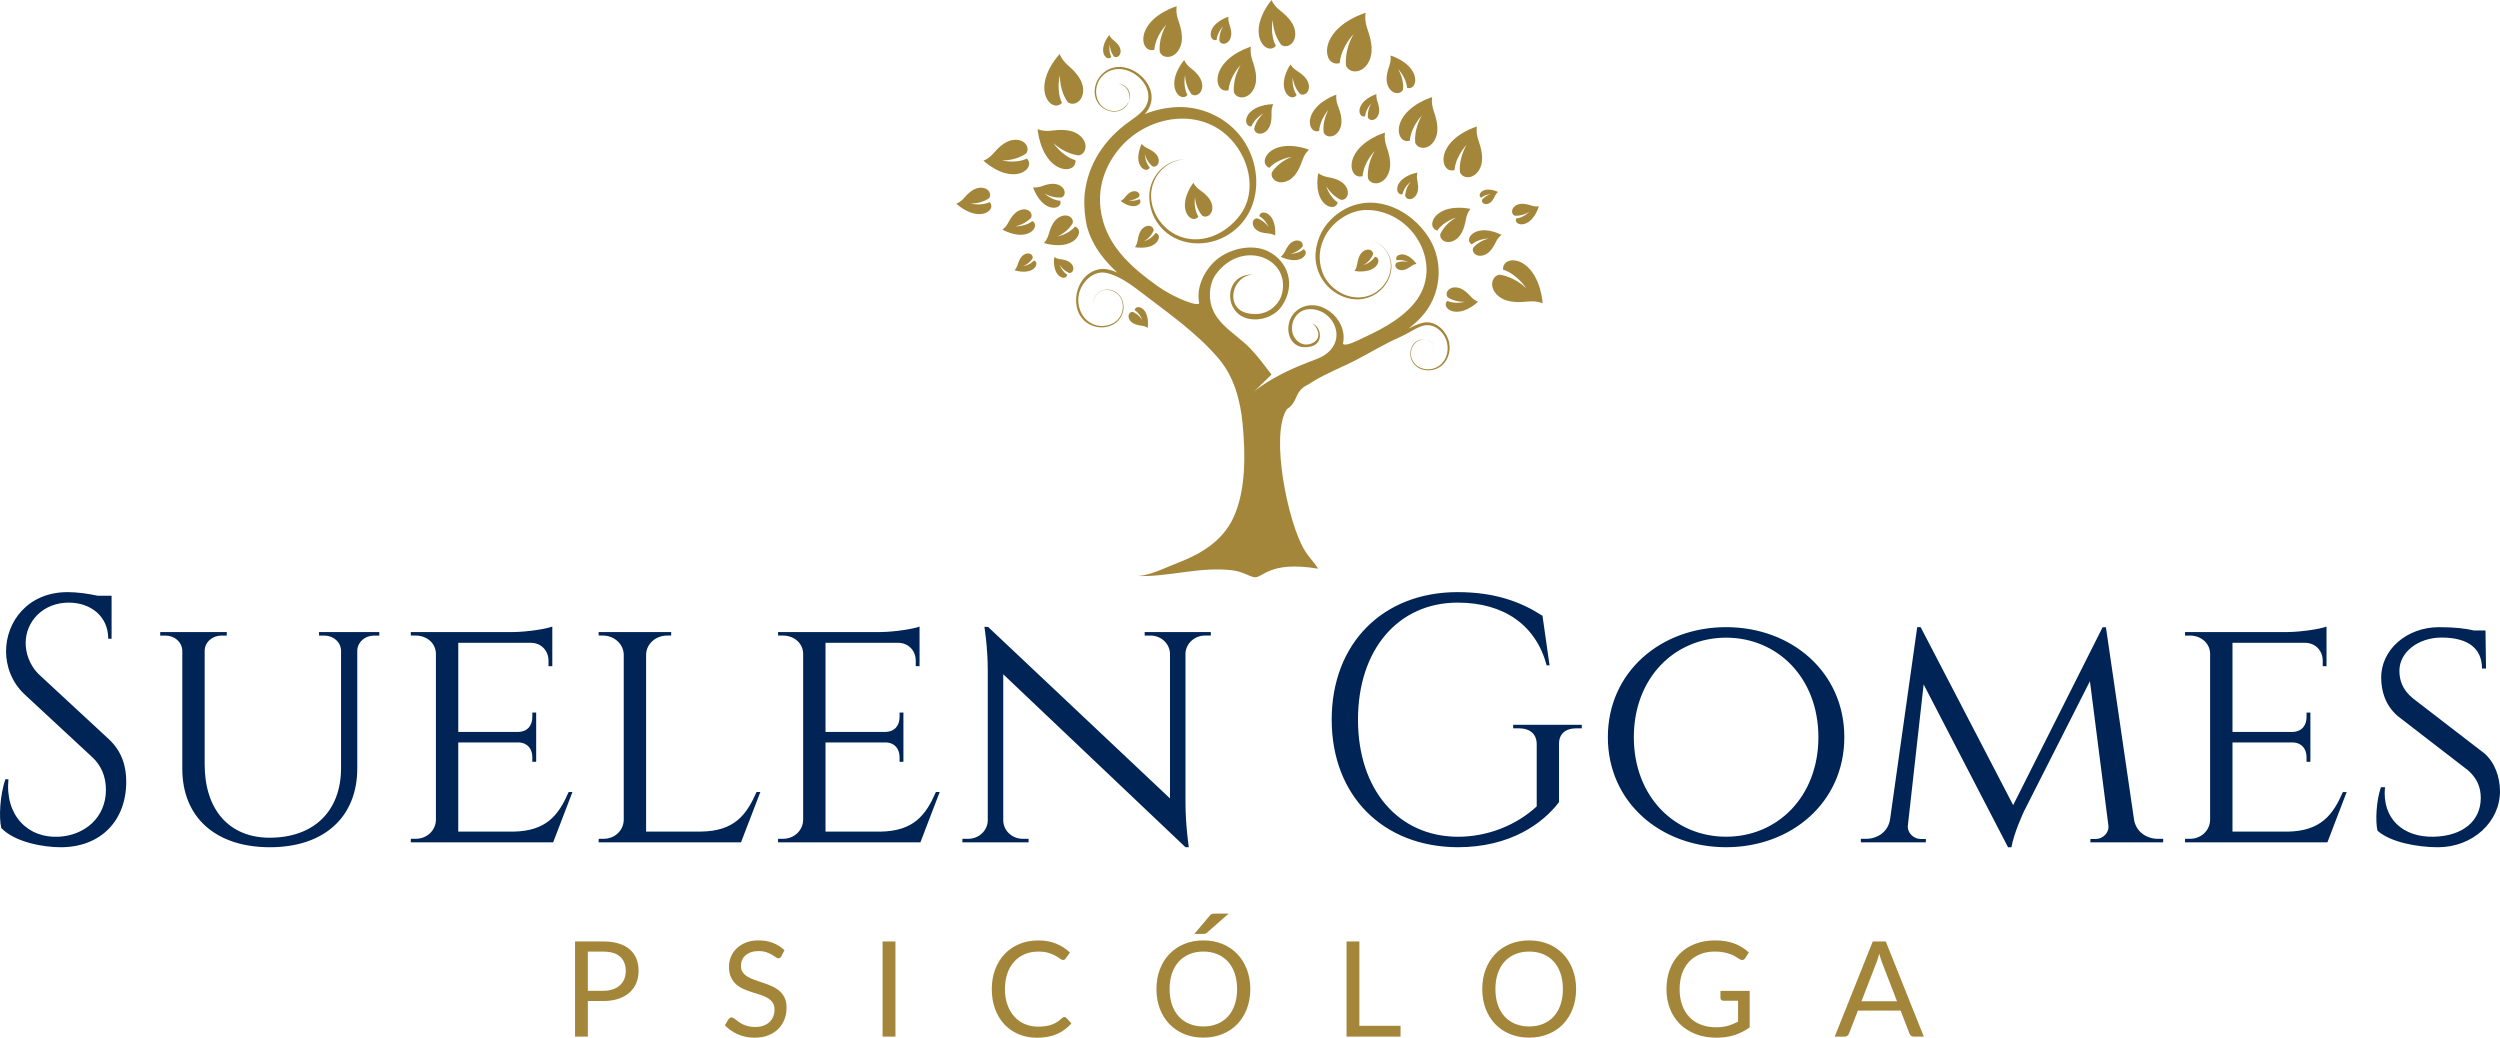 <?xml version="1.0" encoding="UTF-8" standalone="no"?>
<svg
   version="1.1"
   width="232.907pt"
   height="96.674pt"
   id="svg583"
   viewBox="0 0 232.907 96.674"
   sodipodi:docname="Logotipo - coreldraw.cdr"
   xmlns:inkscape="http://www.inkscape.org/namespaces/inkscape"
   xmlns:sodipodi="http://sodipodi.sourceforge.net/DTD/sodipodi-0.dtd"
   xmlns="http://www.w3.org/2000/svg"
   xmlns:svg="http://www.w3.org/2000/svg">
  <defs
     id="defs587" />
  <sodipodi:namedview
     id="namedview585"
     pagecolor="#ffffff"
     bordercolor="#999999"
     borderopacity="1"
     inkscape:showpageshadow="0"
     inkscape:pageopacity="0"
     inkscape:pagecheckerboard="0"
     inkscape:deskcolor="#d1d1d1"
     showgrid="false"
     inkscape:document-units="pt" />
  <g
     id="Layer1000"
     transform="translate(-47.532,-76.6)">
    <g
       id="Layer1001"
       inkscape:export-filename="..\..\..\..\Home Suh\img\01.svg"
       inkscape:export-xdpi="96"
       inkscape:export-ydpi="96">
      <path
         d="m 51.24,139.505 c -1.028,-0.952 -1.317,-2.16 -1.317,-3.009 0,-1.991 1.61,-3.755 4.016,-3.755 2.035,0 3.684,1.273 3.673,3.363 h 0.316 v -3.618 -0.386 h -1.295 c -0.865,-0.191 -1.942,-0.337 -2.797,-0.337 -3.722,0 -5.74,2.764 -5.74,5.517 0,1.263 0.452,2.84 1.768,4.048 l 6.258,5.806 c 0.816,0.756 1.279,1.768 1.279,3.042 0,2.612 -1.992,4.244 -4.375,4.375 -2.905,0.163 -5.033,-1.991 -4.707,-5.354 h -0.288 c -0.495,1.464 -0.621,3.542 -0.376,4.549 1.284,1.328 3.929,1.785 5.528,1.785 3.754,0 6.11,-2.492 6.11,-6.105 0,-1.317 -0.332,-2.775 -1.638,-3.978 z m 26.014,-4.021 v 0.327 h 0.484 c 0.849,0 1.54,0.593 1.567,1.393 v 10.969 c -0.011,4.01 -2.541,6.47 -6.655,6.47 -3.755,0 -6.051,-2.596 -6.051,-6.834 v -10.583 c 0.016,-0.811 0.713,-1.415 1.572,-1.415 h 0.484 v -0.327 h -6.197 v 0.327 h 0.484 c 0.86,0 1.551,0.604 1.573,1.415 v 10.997 c 0,4.533 3.123,7.308 8.162,7.308 5.039,0 8.14,-2.797 8.14,-7.356 v -10.986 c 0.038,-0.789 0.724,-1.377 1.567,-1.377 h 0.484 v -0.327 z m 23.609,14.903 h -0.354 c -0.925,2.117 -2.04,3.646 -5.18,3.689 h -5.104 v -8.309 h 5.654 c 0.854,0.049 1.246,0.653 1.246,1.382 v 0.419 h 0.359 v -4.587 l -0.359,0.005 v 0.413 c 0,0.756 -0.419,1.371 -1.322,1.388 h -5.577 v -8.303 h 6.769 c 0.996,0.016 1.638,0.762 1.638,1.676 v 0.501 l 0.354,0.005 v -3.695 c -0.566,0.223 -2.334,0.501 -3.646,0.512 h -9.539 l 0.006,0.327 h 0.452 c 1.061,0 1.883,0.735 1.883,1.708 v 15.496 c -0.038,0.963 -0.832,1.73 -1.883,1.73 h -0.452 l -0.006,0.327 h 13.266 z m 17.151,0 c -0.931,2.111 -2.046,3.646 -5.18,3.684 h -5.109 v -16.498 c 0.022,-0.974 0.887,-1.763 1.953,-1.763 h 0.381 l 0.005,-0.327 h -6.763 l 0.006,0.327 h 0.386 c 1.066,0 1.926,0.789 1.948,1.768 v 15.437 c -0.038,0.963 -0.832,1.73 -1.882,1.73 h -0.446 l -0.011,0.327 h 13.266 l 1.801,-4.685 z m 17.063,0 h -0.354 c -0.925,2.117 -2.04,3.646 -5.18,3.689 h -5.104 v -8.309 h 5.653 c 0.854,0.049 1.246,0.653 1.246,1.382 v 0.419 h 0.359 v -4.587 l -0.359,0.005 v 0.413 c 0,0.756 -0.419,1.371 -1.322,1.388 h -5.577 v -8.303 h 6.769 c 0.996,0.016 1.638,0.762 1.638,1.676 v 0.501 l 0.354,0.005 v -3.695 c -0.566,0.223 -2.334,0.501 -3.646,0.512 h -9.539 l 0.006,0.327 h 0.452 c 1.061,0 1.883,0.735 1.883,1.708 v 15.496 c -0.038,0.963 -0.832,1.73 -1.883,1.73 h -0.452 l -0.006,0.327 h 13.266 z m 19.093,-14.903 0.005,0.327 h 0.544 c 0.963,0 1.757,0.718 1.812,1.632 v 13.538 l -16.939,-15.97 -0.353,-0.017 c 0,0 0.316,1.85 0.316,4.081 v 13.967 c -0.022,0.941 -0.827,1.703 -1.817,1.703 h -0.544 l -0.005,0.327 h 6.17 v -0.327 h -0.544 c -0.996,0 -1.801,-0.762 -1.817,-1.703 v -13.625 l 16.977,16.111 h 0.31 c 0,0 -0.31,-2.062 -0.31,-4.162 v -13.924 c 0.06,-0.909 0.849,-1.632 1.817,-1.632 h 0.544 v -0.327 z m 40.727,8.967 v -0.327 h -6.394 v 0.327 h 0.517 c 1.056,0 1.676,0.533 1.676,1.485 v 5.79 c -1.883,1.736 -4.527,2.829 -7.362,2.829 -5.534,-0.027 -9.288,-4.391 -9.288,-10.909 0,-6.54 3.755,-10.904 9.288,-10.904 4.309,0 7.297,2.1 8.287,5.839 h 0.272 l -0.658,-4.614 c -1.915,-1.235 -4.32,-2.204 -7.912,-2.204 -6.932,0 -11.726,4.756 -11.726,11.884 0,7.106 4.794,11.851 11.737,11.883 4.902,0 7.949,-2.225 9.441,-4.206 v -5.397 c -0.016,-0.941 0.577,-1.475 1.632,-1.475 z m 13.445,-9.424 c -6.094,0 -11.018,4.184 -11.018,10.251 0,6.067 4.924,10.251 11.018,10.251 6.089,0 11.013,-4.184 11.013,-10.251 0,-6.067 -4.924,-10.251 -11.013,-10.251 z m 0,19.523 c -4.804,0 -8.597,-3.749 -8.597,-9.272 0,-5.517 3.792,-9.271 8.597,-9.271 4.799,0 8.597,3.754 8.597,9.271 0,5.523 -3.798,9.272 -8.597,9.272 z m 35.384,-19.512 h -0.31 l -8.331,16.569 -8.619,-16.58 h -0.321 l -2.525,17.869 c -0.158,1.164 -1.143,1.85 -2.236,1.85 h -0.49 v 0.327 h 6.056 v -0.31 h -0.479 c -0.664,0 -1.273,-0.588 -1.197,-1.262 l 1.469,-13.14 7.863,15.17 h 0.316 c 0.229,-1.349 1.165,-3.335 1.165,-3.335 l 6.148,-12.134 1.72,13.44 c 0.087,0.707 -0.539,1.262 -1.197,1.262 h -0.479 v 0.31 h 6.78 v -0.327 h -0.484 c -1.077,0 -2.046,-0.658 -2.231,-1.79 z m 22.429,15.35 h -0.354 c -0.925,2.117 -2.04,3.646 -5.18,3.689 h -5.104 v -8.309 h 5.653 c 0.854,0.049 1.246,0.653 1.246,1.382 v 0.419 h 0.359 v -4.587 l -0.359,0.005 v 0.413 c 0,0.756 -0.419,1.371 -1.322,1.388 h -5.577 v -8.303 h 6.769 c 0.996,0.016 1.638,0.762 1.638,1.676 v 0.501 l 0.354,0.005 v -3.695 c -0.566,0.223 -2.334,0.501 -3.646,0.512 h -9.539 l 0.006,0.327 h 0.452 c 1.061,0 1.882,0.735 1.882,1.708 v 15.496 c -0.038,0.963 -0.832,1.73 -1.882,1.73 H 251.1 l -0.006,0.327 h 13.266 z m 6.192,-8.711 c -1.023,-0.822 -1.273,-1.73 -1.279,-2.568 -0.016,-1.736 1.741,-3.112 3.923,-3.112 2.563,0 3.771,1.077 3.771,2.884 h 0.375 l -0.049,-3.548 h -1.094 c -0.729,-0.174 -1.736,-0.305 -3.227,-0.305 -3.025,0 -5.441,2.111 -5.397,4.767 0.016,1.132 0.343,2.492 1.556,3.526 l 6.535,5.044 c 0.838,0.735 1.186,1.567 1.186,2.579 0,2.122 -1.649,3.531 -4.348,3.607 -2.884,0.082 -4.864,-1.671 -4.576,-4.614 h -0.375 c -0.446,1.262 -0.528,3.188 -0.321,4.054 1.186,1.066 3.695,1.54 5.632,1.54 3.221,0 5.8,-2.345 5.779,-5.256 -0.011,-1.268 -0.473,-2.661 -1.48,-3.51 z"
         style="fill:#002455;fill-rule:evenodd"
         id="path4" />
      <path
         d="m 103.72,168.906 c 0.342,0 0.645,-0.045 0.907,-0.136 0.262,-0.091 0.483,-0.219 0.662,-0.382 0.179,-0.163 0.314,-0.357 0.404,-0.584 0.091,-0.227 0.136,-0.476 0.136,-0.749 0,-0.565 -0.173,-1.006 -0.522,-1.324 -0.348,-0.318 -0.878,-0.476 -1.588,-0.476 h -1.423 v 3.651 z m 0,-4.597 c 0.561,0 1.05,0.064 1.464,0.194 0.414,0.13 0.757,0.316 1.029,0.555 0.272,0.239 0.476,0.528 0.611,0.866 0.134,0.338 0.2,0.716 0.2,1.132 0,0.412 -0.072,0.79 -0.216,1.132 -0.144,0.343 -0.355,0.637 -0.633,0.885 -0.278,0.247 -0.623,0.439 -1.033,0.577 -0.41,0.138 -0.885,0.208 -1.421,0.208 h -1.423 v 3.316 h -1.194 v -8.866 z m 16.603,1.386 c -0.037,0.062 -0.077,0.107 -0.12,0.138 -0.043,0.031 -0.097,0.047 -0.159,0.047 -0.07,0 -0.152,-0.035 -0.247,-0.105 -0.095,-0.07 -0.212,-0.149 -0.355,-0.233 -0.142,-0.085 -0.314,-0.161 -0.514,-0.231 -0.2,-0.07 -0.443,-0.105 -0.728,-0.105 -0.268,0 -0.503,0.035 -0.708,0.107 -0.204,0.072 -0.375,0.171 -0.513,0.295 -0.138,0.124 -0.243,0.268 -0.314,0.435 -0.07,0.167 -0.105,0.348 -0.105,0.542 0,0.247 0.062,0.452 0.183,0.615 0.122,0.163 0.283,0.303 0.483,0.419 0.2,0.116 0.427,0.215 0.681,0.299 0.254,0.085 0.513,0.173 0.779,0.264 0.266,0.091 0.526,0.192 0.779,0.305 0.254,0.114 0.48,0.258 0.681,0.431 0.2,0.173 0.361,0.386 0.483,0.637 0.122,0.252 0.181,0.561 0.181,0.928 0,0.388 -0.066,0.751 -0.198,1.091 -0.132,0.34 -0.324,0.637 -0.577,0.889 -0.254,0.252 -0.565,0.45 -0.934,0.594 -0.369,0.145 -0.79,0.217 -1.26,0.217 -0.577,0 -1.101,-0.105 -1.571,-0.314 -0.47,-0.208 -0.873,-0.489 -1.206,-0.843 l 0.346,-0.569 c 0.033,-0.045 0.074,-0.085 0.122,-0.115 0.047,-0.031 0.099,-0.045 0.157,-0.045 0.054,0 0.116,0.021 0.184,0.064 0.068,0.043 0.144,0.099 0.231,0.165 0.086,0.066 0.185,0.138 0.297,0.216 0.111,0.078 0.239,0.151 0.382,0.216 0.142,0.066 0.303,0.12 0.485,0.163 0.181,0.043 0.386,0.066 0.613,0.066 0.285,0 0.538,-0.039 0.761,-0.118 0.223,-0.078 0.412,-0.19 0.567,-0.332 0.155,-0.142 0.272,-0.311 0.355,-0.509 0.083,-0.198 0.124,-0.419 0.124,-0.662 0,-0.268 -0.06,-0.489 -0.181,-0.66 -0.122,-0.171 -0.283,-0.314 -0.48,-0.429 -0.198,-0.116 -0.425,-0.214 -0.681,-0.295 -0.256,-0.08 -0.516,-0.163 -0.78,-0.247 -0.264,-0.085 -0.524,-0.181 -0.78,-0.293 -0.256,-0.111 -0.482,-0.256 -0.68,-0.433 -0.198,-0.177 -0.357,-0.4 -0.478,-0.666 -0.122,-0.266 -0.184,-0.594 -0.184,-0.986 0,-0.314 0.062,-0.617 0.184,-0.91 0.122,-0.293 0.299,-0.553 0.532,-0.779 0.233,-0.227 0.52,-0.408 0.86,-0.544 0.34,-0.136 0.73,-0.204 1.171,-0.204 0.495,0 0.947,0.078 1.353,0.235 0.406,0.157 0.763,0.384 1.072,0.681 z m 10.632,7.48 h -1.2 v -8.866 h 1.2 z m 15.743,-1.831 c 0.066,0 0.124,0.027 0.173,0.081 l 0.476,0.514 c -0.363,0.421 -0.802,0.749 -1.32,0.984 -0.518,0.235 -1.145,0.353 -1.879,0.353 -0.635,0 -1.213,-0.111 -1.732,-0.332 -0.52,-0.221 -0.963,-0.53 -1.33,-0.928 -0.367,-0.398 -0.652,-0.875 -0.854,-1.431 -0.202,-0.557 -0.303,-1.169 -0.303,-1.837 0,-0.668 0.105,-1.281 0.316,-1.838 0.21,-0.557 0.507,-1.035 0.889,-1.435 0.382,-0.4 0.837,-0.712 1.369,-0.932 0.532,-0.221 1.12,-0.33 1.763,-0.33 0.631,0 1.188,0.101 1.671,0.303 0.482,0.202 0.907,0.476 1.274,0.823 l -0.396,0.551 c -0.025,0.041 -0.056,0.074 -0.095,0.101 -0.039,0.027 -0.093,0.041 -0.159,0.041 -0.074,0 -0.165,-0.041 -0.272,-0.122 -0.107,-0.081 -0.247,-0.169 -0.421,-0.268 -0.173,-0.099 -0.39,-0.19 -0.649,-0.27 -0.26,-0.081 -0.58,-0.12 -0.959,-0.12 -0.458,0 -0.876,0.078 -1.256,0.237 -0.38,0.159 -0.706,0.39 -0.98,0.691 -0.274,0.301 -0.489,0.668 -0.641,1.101 -0.152,0.433 -0.229,0.922 -0.229,1.466 0,0.553 0.081,1.046 0.239,1.479 0.159,0.433 0.375,0.798 0.65,1.097 0.274,0.299 0.598,0.528 0.971,0.685 0.373,0.157 0.776,0.235 1.209,0.235 0.264,0 0.503,-0.016 0.716,-0.047 0.212,-0.031 0.408,-0.079 0.588,-0.145 0.179,-0.066 0.346,-0.15 0.501,-0.251 0.154,-0.101 0.307,-0.221 0.46,-0.361 0.07,-0.062 0.14,-0.093 0.21,-0.093 z m 17.315,-2.599 c 0,0.664 -0.105,1.272 -0.316,1.827 -0.21,0.555 -0.507,1.033 -0.891,1.433 -0.384,0.4 -0.844,0.71 -1.382,0.93 -0.538,0.221 -1.134,0.332 -1.786,0.332 -0.652,0 -1.246,-0.111 -1.782,-0.332 -0.536,-0.221 -0.996,-0.53 -1.38,-0.93 -0.384,-0.4 -0.681,-0.879 -0.891,-1.433 -0.21,-0.555 -0.316,-1.163 -0.316,-1.827 0,-0.664 0.105,-1.274 0.316,-1.829 0.21,-0.555 0.507,-1.033 0.891,-1.435 0.384,-0.402 0.844,-0.714 1.38,-0.936 0.536,-0.223 1.13,-0.334 1.782,-0.334 0.652,0 1.248,0.111 1.786,0.334 0.538,0.223 0.998,0.534 1.382,0.936 0.384,0.402 0.681,0.881 0.891,1.435 0.21,0.555 0.316,1.165 0.316,1.829 z m -1.231,0 c 0,-0.544 -0.074,-1.033 -0.223,-1.466 -0.148,-0.433 -0.359,-0.8 -0.631,-1.099 -0.272,-0.299 -0.602,-0.528 -0.99,-0.689 -0.388,-0.161 -0.821,-0.241 -1.299,-0.241 -0.474,0 -0.905,0.08 -1.293,0.241 -0.388,0.161 -0.718,0.39 -0.992,0.689 -0.274,0.299 -0.487,0.666 -0.635,1.099 -0.148,0.433 -0.223,0.922 -0.223,1.466 0,0.545 0.074,1.031 0.223,1.462 0.149,0.431 0.361,0.796 0.635,1.095 0.274,0.299 0.604,0.528 0.992,0.686 0.388,0.159 0.819,0.239 1.293,0.239 0.478,0 0.911,-0.08 1.299,-0.239 0.388,-0.159 0.718,-0.388 0.99,-0.686 0.272,-0.299 0.482,-0.664 0.631,-1.095 0.149,-0.431 0.223,-0.917 0.223,-1.462 z m -0.786,-7.029 -2.017,1.77 c -0.062,0.058 -0.122,0.093 -0.179,0.105 -0.058,0.013 -0.128,0.018 -0.21,0.018 h -0.792 l 1.429,-1.695 c 0.07,-0.091 0.142,-0.147 0.215,-0.167 0.072,-0.021 0.175,-0.031 0.311,-0.031 z m 16.015,10.45 v 1.008 h -5.03 v -8.866 h 1.194 v 7.858 z m 16.355,-3.421 c 0,0.664 -0.105,1.272 -0.316,1.827 -0.21,0.555 -0.507,1.033 -0.891,1.433 -0.384,0.4 -0.844,0.71 -1.382,0.93 -0.538,0.221 -1.134,0.332 -1.786,0.332 -0.652,0 -1.246,-0.111 -1.782,-0.332 -0.536,-0.221 -0.996,-0.53 -1.38,-0.93 -0.384,-0.4 -0.681,-0.879 -0.891,-1.433 -0.21,-0.555 -0.315,-1.163 -0.315,-1.827 0,-0.664 0.105,-1.274 0.315,-1.829 0.21,-0.555 0.507,-1.033 0.891,-1.435 0.384,-0.402 0.844,-0.714 1.38,-0.936 0.536,-0.223 1.13,-0.334 1.782,-0.334 0.652,0 1.248,0.111 1.786,0.334 0.538,0.223 0.998,0.534 1.382,0.936 0.384,0.402 0.681,0.881 0.891,1.435 0.21,0.555 0.316,1.165 0.316,1.829 z m -1.231,0 c 0,-0.544 -0.074,-1.033 -0.223,-1.466 -0.148,-0.433 -0.359,-0.8 -0.631,-1.099 -0.272,-0.299 -0.602,-0.528 -0.99,-0.689 -0.388,-0.161 -0.821,-0.241 -1.299,-0.241 -0.474,0 -0.905,0.08 -1.293,0.241 -0.388,0.161 -0.718,0.39 -0.992,0.689 -0.274,0.299 -0.487,0.666 -0.635,1.099 -0.148,0.433 -0.223,0.922 -0.223,1.466 0,0.545 0.074,1.031 0.223,1.462 0.148,0.431 0.361,0.796 0.635,1.095 0.274,0.299 0.604,0.528 0.992,0.686 0.388,0.159 0.819,0.239 1.293,0.239 0.478,0 0.911,-0.08 1.299,-0.239 0.388,-0.159 0.718,-0.388 0.99,-0.686 0.272,-0.299 0.482,-0.664 0.631,-1.095 0.148,-0.431 0.223,-0.917 0.223,-1.462 z m 17.401,0.167 v 3.403 c -0.446,0.322 -0.92,0.561 -1.425,0.72 -0.505,0.159 -1.06,0.239 -1.662,0.239 -0.713,0 -1.357,-0.111 -1.93,-0.332 -0.573,-0.221 -1.062,-0.53 -1.468,-0.928 -0.406,-0.398 -0.72,-0.875 -0.938,-1.431 -0.219,-0.557 -0.328,-1.169 -0.328,-1.837 0,-0.677 0.107,-1.293 0.319,-1.85 0.213,-0.557 0.514,-1.035 0.905,-1.433 0.392,-0.398 0.869,-0.705 1.429,-0.924 0.561,-0.219 1.188,-0.328 1.881,-0.328 0.351,0 0.676,0.025 0.978,0.076 0.301,0.052 0.579,0.126 0.835,0.223 0.256,0.097 0.493,0.214 0.712,0.353 0.219,0.138 0.423,0.295 0.613,0.468 l -0.34,0.544 c -0.054,0.083 -0.122,0.134 -0.206,0.157 -0.085,0.023 -0.179,0.004 -0.283,-0.058 -0.099,-0.058 -0.212,-0.128 -0.34,-0.21 -0.128,-0.083 -0.283,-0.163 -0.466,-0.239 -0.184,-0.076 -0.4,-0.14 -0.65,-0.194 -0.25,-0.054 -0.546,-0.08 -0.889,-0.08 -0.499,0 -0.951,0.08 -1.355,0.243 -0.404,0.163 -0.749,0.396 -1.033,0.699 -0.285,0.303 -0.503,0.67 -0.656,1.101 -0.152,0.431 -0.229,0.916 -0.229,1.452 0,0.557 0.081,1.054 0.239,1.493 0.159,0.439 0.386,0.813 0.681,1.12 0.295,0.307 0.652,0.543 1.073,0.703 0.421,0.161 0.893,0.241 1.417,0.241 0.412,0 0.78,-0.047 1.099,-0.14 0.32,-0.093 0.631,-0.221 0.936,-0.386 v -1.949 h -1.38 c -0.079,0 -0.14,-0.023 -0.188,-0.068 -0.048,-0.045 -0.072,-0.101 -0.072,-0.167 v -0.681 z m 13.726,0.971 -1.392,-3.607 c -0.041,-0.107 -0.085,-0.233 -0.13,-0.375 -0.045,-0.142 -0.089,-0.293 -0.13,-0.454 -0.087,0.334 -0.175,0.613 -0.266,0.835 l -1.392,3.601 z m 2.499,3.292 h -0.928 c -0.107,0 -0.194,-0.027 -0.26,-0.081 -0.066,-0.054 -0.115,-0.122 -0.148,-0.204 l -0.829,-2.141 h -3.978 l -0.829,2.141 c -0.025,0.074 -0.072,0.14 -0.142,0.198 -0.07,0.058 -0.157,0.087 -0.26,0.087 h -0.928 l 3.545,-8.866 h 1.213 z"
         style="fill:#a4863b;fill-rule:evenodd"
         id="path6" />
      <g
         id="Layer1002">
        <path
           d="m 182.472,108.275 c -0.233,-0.767 -0.889,-1.475 -1.697,-1.623 -0.498,-0.092 -0.992,0.078 -1.44,0.281 -0.198,0.089 -0.381,0.183 -0.558,0.271 0.399,-0.317 0.789,-0.663 1.156,-1.056 1.875,-2.007 2.165,-5.124 0.695,-7.431 -1.595,-2.503 -4.815,-4.129 -7.665,-2.708 -1.114,0.556 -2.07,1.519 -2.523,2.688 -0.232,0.595 -0.373,1.232 -0.355,1.872 0.022,0.759 0.266,1.485 0.653,2.085 0.778,1.212 2.132,1.884 3.371,1.835 0.62,-0.028 1.194,-0.237 1.658,-0.55 0.466,-0.311 0.819,-0.726 1.049,-1.166 0.226,-0.44 0.35,-0.901 0.347,-1.33 0.003,-0.429 -0.108,-0.816 -0.264,-1.133 -0.322,-0.637 -0.8,-0.977 -1.133,-1.141 -0.169,-0.085 -0.305,-0.131 -0.398,-0.16 -0.094,-0.026 -0.142,-0.039 -0.142,-0.039 0,0 0.048,0.014 0.141,0.041 0.092,0.03 0.229,0.079 0.396,0.164 0.328,0.17 0.803,0.513 1.104,1.15 0.148,0.315 0.247,0.699 0.235,1.116 -0.007,0.419 -0.139,0.865 -0.367,1.288 -0.233,0.421 -0.584,0.814 -1.038,1.104 -0.451,0.291 -1.009,0.469 -1.593,0.477 -1.462,0.021 -2.917,-1.026 -3.391,-2.396 -0.4,-1.155 -0.289,-2.296 0.298,-3.368 0.761,-1.393 2.405,-2.452 4.016,-2.385 4.264,0.178 7.088,5.247 4.275,8.668 -1.419,1.724 -3.562,2.689 -5.543,3.608 -0.549,0.254 -1.158,0.377 -1.108,0.139 0.489,-2.314 -2.317,-4.52 -4.261,-3.082 -1.324,0.979 -1.051,3.378 0.612,3.449 2.081,0.089 1.636,-1.98 0.79,-2.192 0.323,0.134 1.024,1.235 0.112,1.758 -1.007,0.577 -2.02,-0.251 -2.014,-1.346 0.004,-0.862 0.603,-1.654 1.469,-1.747 2.299,-0.246 3.917,2.871 1.435,4.347 -0.403,0.24 -0.856,0.372 -1.289,0.55 -0.136,0.056 -0.275,0.114 -0.406,0.165 -3.229,1.247 -4.74,2.604 -4.74,2.604 l 1.628,-1.589 c -0.636,-0.829 -1.274,-1.711 -2.006,-2.458 -1.563,-1.595 -3.827,-2.531 -3.733,-5.132 0.02,-0.561 0.198,-1.251 0.532,-1.714 2.503,-3.471 7.243,-1.459 6.109,2.025 -0.13,0.399 -1.05,2.048 -3.182,1.558 -2.081,-0.479 -1.447,-3.494 0.599,-3.602 -2.758,-0.081 -2.815,3.498 -0.599,4.091 1.174,0.314 2.565,-0.148 3.248,-1.157 1.358,-2.002 0.528,-4.21 -1.29,-5.096 -1.457,-0.71 -3.416,-0.256 -4.618,0.645 -1.212,0.909 -2.105,2.619 -1.802,4.139 0.099,0.498 -2.286,-0.416 -3.822,-1.501 l 0.001,-0.021 c 0,0 -0.02,0 -0.03,0 -2.394,-1.692 -4.366,-3.516 -5.09,-6.028 -0.949,-3.29 0.567,-5.81 1.791,-7.122 2.503,-2.683 6.966,-3.49 9.804,-0.846 1.945,1.812 2.845,5.06 1.171,7.345 -1.355,1.85 -3.807,2.933 -5.999,1.845 -1.645,-0.818 -2.719,-2.845 -2.147,-4.651 0.149,-0.486 0.396,-0.898 0.675,-1.219 0.564,-0.646 1.215,-0.925 1.651,-1.048 0.222,-0.062 0.398,-0.085 0.516,-0.103 0.118,-0.01 0.179,-0.017 0.179,-0.017 0,0 -0.061,0.004 -0.18,0.011 -0.118,0.013 -0.296,0.03 -0.521,0.086 -0.444,0.108 -1.113,0.366 -1.715,1.008 -0.297,0.32 -0.567,0.735 -0.741,1.237 -0.177,0.502 -0.238,1.087 -0.153,1.698 0.079,0.61 0.3,1.244 0.68,1.828 1.376,2.115 4.252,2.499 6.374,1.331 3.726,-2.051 3.659,-7.217 0.821,-9.992 -1.446,-1.414 -3.469,-2.171 -5.49,-2.046 -0.98,0.061 -1.936,0.277 -2.847,0.644 0.029,-0.032 0.06,-0.06 0.088,-0.094 2.036,-2.421 -2.005,-5.809 -4.128,-3.562 -0.463,0.489 -0.682,1.173 -0.611,1.804 0.038,0.318 0.158,0.618 0.339,0.864 0.18,0.247 0.416,0.442 0.677,0.57 0.26,0.129 0.542,0.189 0.813,0.189 0.273,-0.001 0.533,-0.076 0.749,-0.205 0.996,-0.598 0.82,-2.166 -0.357,-2.409 0.05,0.004 0.1,0.011 0.148,0.022 0.149,0.033 0.374,0.114 0.576,0.321 0.831,0.848 -0.045,2.239 -1.117,2.22 -1.726,-0.032 -2.221,-2.16 -1.114,-3.278 1.969,-1.989 5.649,1.095 3.756,3.235 -0.178,0.199 -0.381,0.373 -0.587,0.533 -0.206,0.161 -0.415,0.31 -0.619,0.452 -2.305,1.616 -3.911,3.954 -4.207,6.802 -0.114,1.089 0.082,2.491 0.209,2.972 0.253,0.966 0.715,1.849 1.262,2.597 0.484,0.662 1.026,1.226 1.571,1.734 -0.23,-0.102 -0.473,-0.199 -0.74,-0.266 -0.292,-0.073 -0.615,-0.104 -0.938,-0.045 -2.492,0.459 -3.055,4.518 -0.483,5.309 0.642,0.204 1.353,0.106 1.891,-0.232 0.27,-0.172 0.487,-0.41 0.632,-0.68 0.145,-0.269 0.218,-0.566 0.221,-0.857 0.004,-0.288 -0.065,-0.57 -0.183,-0.813 -0.119,-0.245 -0.299,-0.449 -0.509,-0.587 -0.209,-0.14 -0.445,-0.217 -0.672,-0.239 -0.228,-0.02 -0.447,0.012 -0.638,0.083 -0.191,0.07 -0.354,0.178 -0.472,0.307 -0.12,0.128 -0.202,0.273 -0.249,0.409 -0.096,0.277 -0.069,0.515 -0.032,0.663 0.019,0.076 0.041,0.131 0.056,0.168 0.017,0.036 0.025,0.055 0.025,0.055 0,0 -0.008,-0.019 -0.024,-0.055 -0.015,-0.038 -0.036,-0.093 -0.054,-0.169 -0.035,-0.149 -0.06,-0.386 0.039,-0.66 0.049,-0.135 0.13,-0.276 0.25,-0.401 0.651,-0.684 1.86,-0.375 2.234,0.447 0.111,0.239 0.171,0.511 0.162,0.79 -0.008,0.279 -0.084,0.563 -0.228,0.817 -0.143,0.255 -0.355,0.476 -0.611,0.633 -0.519,0.31 -1.196,0.391 -1.793,0.185 -1.262,-0.438 -1.786,-1.921 -1.385,-3.131 0.268,-0.815 0.997,-1.599 1.877,-1.723 0.268,-0.041 0.538,-0.005 0.795,0.067 1.193,0.342 2.206,1.115 3.177,1.859 2.451,1.878 5.084,3.711 7.096,6.08 1.442,1.698 2.029,3.926 2.232,6.1 0.259,2.771 0.332,6.152 -0.868,8.73 -1.003,2.154 -2.995,3.364 -5.141,4.182 -1.037,0.395 -2.796,1.292 -3.907,1.233 2.901,0.155 5.931,-0.914 9.003,-0.517 0.907,0.118 1.49,0.54 1.976,0.635 0.793,0.154 1.338,-1.565 5.966,-0.792 -0.382,-0.661 -0.783,-0.941 -1.267,-1.736 -1.544,-2.542 -3.224,-10.726 -1.639,-13.126 1.1,-0.704 0.633,-1.603 1.902,-2.253 0.171,-0.087 0.321,-0.197 0.48,-0.295 1.335,-0.824 2.817,-1.373 4.202,-2.104 1.3,-0.685 2.554,-1.452 3.904,-2.041 0.314,-0.137 0.652,-0.318 1.008,-0.518 0.539,-0.302 1.171,-0.696 1.818,-0.599 0.724,0.109 1.328,0.749 1.549,1.421 0.244,0.737 0.097,1.632 -0.477,2.181 -0.189,0.181 -0.418,0.319 -0.664,0.401 -0.493,0.171 -1.051,0.104 -1.478,-0.152 -0.211,-0.129 -0.387,-0.312 -0.504,-0.522 -0.118,-0.209 -0.182,-0.443 -0.187,-0.673 -0.025,-0.826 0.745,-1.565 1.588,-1.265 0.156,0.054 0.289,0.14 0.387,0.243 0.099,0.104 0.166,0.22 0.207,0.334 0.067,0.185 0.072,0.387 0.025,0.576 0.243,-0.969 -0.929,-1.552 -1.692,-1.043 -0.174,0.115 -0.322,0.282 -0.42,0.485 -0.097,0.201 -0.154,0.432 -0.15,0.67 0.002,0.239 0.062,0.485 0.182,0.707 0.548,1.016 2.004,1.068 2.804,0.34 0.635,-0.578 0.82,-1.54 0.575,-2.343 z"
           style="fill:#a4863b;fill-rule:evenodd"
           id="path8" />
        <path
           d="m 167.231,100.05 c 0.144,-0.292 0.383,-0.802 0.84,-0.984 0.373,-0.148 0.709,-0.016 0.809,0.239 0.033,0.083 0.03,0.174 0,0.264 -0.048,0.062 -0.401,0.494 -1.099,0.679 0,0 0.705,-0.008 1.201,-0.43 0.081,0.045 0.143,0.108 0.175,0.19 0.101,0.254 -0.12,0.579 -0.493,0.728 -0.813,0.321 -1.814,-0.222 -1.814,-0.222 0,0 0.22,-0.14 0.38,-0.464 z"
           style="fill:#a4863b;fill-rule:evenodd"
           id="path10" />
        <path
           d="m 145.413,88.776 c 0.659,-0.072 1.796,-0.223 2.608,0.363 0.663,0.479 0.804,1.198 0.478,1.649 -0.107,0.148 -0.266,0.244 -0.454,0.29 -0.158,-0.014 -1.288,-0.145 -2.37,-1.141 0,0 0.785,1.201 2.055,1.592 0.013,0.188 -0.029,0.363 -0.133,0.508 -0.326,0.452 -1.126,0.429 -1.79,-0.05 -1.442,-1.041 -1.609,-3.353 -1.609,-3.353 0,0 0.481,0.224 1.214,0.143 z"
           style="fill:#a4863b;fill-rule:evenodd"
           id="path12" />
        <path
           d="m 164.19,82.163 c 0.208,0.628 0.595,1.708 0.192,2.625 -0.329,0.749 -1.002,1.038 -1.511,0.815 -0.167,-0.074 -0.295,-0.209 -0.379,-0.383 -0.02,-0.159 -0.128,-1.291 0.618,-2.558 0,0 -1.01,1.02 -1.124,2.344 -0.18,0.052 -0.362,0.049 -0.525,-0.022 -0.509,-0.224 -0.656,-1.012 -0.327,-1.761 0.714,-1.628 2.94,-2.277 2.94,-2.277 0,0 -0.117,0.517 0.116,1.218 z"
           style="fill:#a4863b;fill-rule:evenodd"
           id="path14" />
        <path
           d="m 157.276,78.392 c 0.209,0.629 0.597,1.709 0.194,2.626 -0.328,0.749 -1.002,1.037 -1.512,0.815 -0.167,-0.074 -0.294,-0.209 -0.378,-0.384 -0.02,-0.158 -0.129,-1.29 0.617,-2.556 0,0 -1.009,1.019 -1.124,2.344 -0.181,0.051 -0.362,0.048 -0.525,-0.024 -0.509,-0.223 -0.655,-1.012 -0.328,-1.76 0.715,-1.629 2.941,-2.278 2.941,-2.278 0,0 -0.118,0.516 0.114,1.216 z"
           style="fill:#a4863b;fill-rule:evenodd"
           id="path16" />
        <path
           d="m 174.891,79.195 c 0.242,0.727 0.689,1.975 0.222,3.034 -0.379,0.865 -1.157,1.198 -1.745,0.94 -0.194,-0.085 -0.34,-0.241 -0.438,-0.441 -0.023,-0.184 -0.148,-1.492 0.713,-2.955 0,0 -1.166,1.178 -1.298,2.708 -0.209,0.059 -0.418,0.057 -0.607,-0.026 -0.588,-0.259 -0.758,-1.169 -0.377,-2.034 0.825,-1.881 3.397,-2.631 3.397,-2.631 0,0 -0.136,0.596 0.133,1.405 z"
           style="fill:#a4863b;fill-rule:evenodd"
           id="path18" />
        <path
           d="m 176.985,82.671 c -0.155,0.467 -0.443,1.269 -0.143,1.948 0.244,0.555 0.743,0.77 1.121,0.604 0.124,-0.054 0.218,-0.155 0.281,-0.283 0.015,-0.118 0.095,-0.958 -0.459,-1.897 0,0 0.75,0.755 0.833,1.739 0.135,0.038 0.269,0.037 0.39,-0.016 0.378,-0.167 0.487,-0.751 0.243,-1.307 -0.529,-1.209 -2.182,-1.69 -2.182,-1.69 0,0 0.086,0.383 -0.085,0.903 z"
           style="fill:#a4863b;fill-rule:evenodd"
           id="path20" />
        <path
           d="m 190.251,95.765 c -0.336,-0.105 -0.913,-0.3 -1.395,-0.077 -0.393,0.181 -0.54,0.542 -0.416,0.81 0.04,0.088 0.113,0.154 0.206,0.197 0.085,0.01 0.686,0.056 1.35,-0.352 0,0 -0.531,0.546 -1.232,0.619 -0.026,0.097 -0.023,0.193 0.017,0.279 0.125,0.269 0.543,0.339 0.938,0.157 0.857,-0.395 1.18,-1.583 1.18,-1.583 0,0 -0.273,0.068 -0.647,-0.049 z"
           style="fill:#a4863b;fill-rule:evenodd"
           id="path22" />
        <path
           d="m 181.077,86.862 c 0.209,0.629 0.596,1.71 0.193,2.626 -0.329,0.749 -1.003,1.038 -1.511,0.814 -0.167,-0.073 -0.295,-0.208 -0.379,-0.383 -0.02,-0.158 -0.128,-1.29 0.618,-2.557 0,0 -1.01,1.02 -1.124,2.344 -0.181,0.051 -0.362,0.049 -0.525,-0.023 -0.51,-0.224 -0.657,-1.011 -0.327,-1.76 0.714,-1.629 2.94,-2.278 2.94,-2.278 0,0 -0.116,0.516 0.116,1.216 z"
           style="fill:#a4863b;fill-rule:evenodd"
           id="path24" />
        <path
           d="m 185.244,89.6 c 0.208,0.629 0.596,1.709 0.193,2.626 -0.329,0.749 -1.003,1.037 -1.511,0.814 -0.167,-0.073 -0.295,-0.208 -0.379,-0.383 -0.02,-0.157 -0.129,-1.289 0.617,-2.556 0,0 -1.009,1.019 -1.124,2.344 -0.18,0.051 -0.361,0.048 -0.525,-0.024 -0.509,-0.223 -0.656,-1.012 -0.327,-1.76 0.714,-1.628 2.941,-2.278 2.941,-2.278 0,0 -0.118,0.517 0.115,1.217 z"
           style="fill:#a4863b;fill-rule:evenodd"
           id="path26" />
        <path
           d="m 189.966,104.685 c -0.701,0.062 -1.911,0.201 -2.761,-0.439 -0.695,-0.522 -0.829,-1.288 -0.474,-1.76 0.116,-0.155 0.287,-0.253 0.487,-0.299 0.169,0.018 1.365,0.182 2.493,1.261 0,0 -0.808,-1.291 -2.15,-1.732 -0.009,-0.199 0.038,-0.386 0.152,-0.537 0.355,-0.473 1.205,-0.433 1.899,0.089 1.509,1.134 1.639,3.593 1.639,3.593 0,0 -0.505,-0.246 -1.286,-0.176 z"
           style="fill:#a4863b;fill-rule:evenodd"
           id="path28" />
        <path
           d="m 146.962,82.626 c 0.494,0.442 1.366,1.187 1.472,2.183 0.087,0.813 -0.354,1.398 -0.907,1.457 -0.182,0.02 -0.359,-0.035 -0.519,-0.143 -0.096,-0.128 -0.752,-1.057 -0.733,-2.527 0,0 -0.37,1.386 0.188,2.592 -0.131,0.134 -0.29,0.222 -0.468,0.241 -0.553,0.059 -1.071,-0.553 -1.159,-1.365 -0.187,-1.768 1.422,-3.437 1.422,-3.437 0,0 0.155,0.506 0.704,0.999 z"
           style="fill:#a4863b;fill-rule:evenodd"
           id="path30" />
        <path
           d="m 140.035,90.937 c 0.392,-0.438 1.051,-1.213 1.935,-1.308 0.721,-0.078 1.24,0.312 1.293,0.803 0.018,0.162 -0.031,0.318 -0.127,0.46 -0.113,0.086 -0.936,0.669 -2.24,0.655 0,0 1.23,0.325 2.299,-0.172 0.12,0.117 0.197,0.257 0.214,0.415 0.053,0.49 -0.488,0.951 -1.209,1.03 -1.568,0.169 -3.05,-1.255 -3.05,-1.255 0,0 0.449,-0.139 0.884,-0.627 z"
           style="fill:#a4863b;fill-rule:evenodd"
           id="path32" />
        <path
           d="m 137.3,95.096 c 0.3,-0.337 0.806,-0.93 1.484,-1.004 0.553,-0.06 0.951,0.24 0.992,0.616 0.013,0.123 -0.023,0.244 -0.097,0.353 -0.086,0.065 -0.718,0.512 -1.718,0.502 0,0 0.944,0.25 1.764,-0.132 0.092,0.089 0.151,0.197 0.164,0.318 0.041,0.376 -0.374,0.729 -0.927,0.789 -1.202,0.13 -2.34,-0.963 -2.34,-0.963 0,0 0.344,-0.106 0.679,-0.48 z"
           style="fill:#a4863b;fill-rule:evenodd"
           id="path34" />
        <path
           d="m 142.326,101.301 c 0.09,-0.28 0.236,-0.768 0.622,-0.99 0.315,-0.182 0.632,-0.108 0.755,0.106 0.041,0.071 0.05,0.152 0.035,0.237 -0.035,0.062 -0.294,0.495 -0.894,0.753 0,0 0.629,-0.099 1.019,-0.543 0.078,0.029 0.143,0.077 0.181,0.147 0.124,0.213 -0.031,0.534 -0.345,0.715 -0.684,0.395 -1.652,0.043 -1.652,0.043 0,0 0.178,-0.155 0.28,-0.467 z"
           style="fill:#a4863b;fill-rule:evenodd"
           id="path36" />
        <path
           d="m 144.532,93.969 c 0.388,-0.136 1.054,-0.386 1.627,-0.145 0.468,0.197 0.653,0.612 0.519,0.929 -0.044,0.104 -0.126,0.184 -0.234,0.238 -0.097,0.014 -0.799,0.092 -1.591,-0.358 0,0 0.641,0.616 1.464,0.673 0.034,0.112 0.034,0.225 -0.01,0.327 -0.133,0.318 -0.621,0.417 -1.088,0.22 -1.017,-0.428 -1.44,-1.803 -1.44,-1.803 0,0 0.322,0.069 0.753,-0.082 z"
           style="fill:#a4863b;fill-rule:evenodd"
           id="path38" />
        <path
           d="m 175.833,85.986 c 0.106,0.322 0.304,0.874 0.099,1.343 -0.169,0.382 -0.512,0.529 -0.772,0.414 -0.085,-0.037 -0.15,-0.106 -0.194,-0.195 -0.01,-0.08 -0.066,-0.659 0.315,-1.306 0,0 -0.514,0.521 -0.573,1.197 -0.091,0.025 -0.184,0.025 -0.267,-0.012 -0.261,-0.114 -0.336,-0.516 -0.168,-0.899 0.366,-0.831 1.502,-1.163 1.502,-1.163 0,0 -0.061,0.264 0.059,0.621 z"
           style="fill:#a4863b;fill-rule:evenodd"
           id="path40" />
        <path
           d="m 159.271,94.271 c 0.375,0.274 1.037,0.734 1.18,1.419 0.117,0.561 -0.149,1 -0.531,1.08 -0.124,0.027 -0.253,0.002 -0.372,-0.064 -0.075,-0.081 -0.599,-0.682 -0.69,-1.709 0,0 -0.159,0.991 0.315,1.794 -0.083,0.102 -0.186,0.176 -0.309,0.201 -0.382,0.08 -0.786,-0.309 -0.904,-0.871 -0.254,-1.219 0.75,-2.496 0.75,-2.496 0,0 0.143,0.342 0.561,0.646 z"
           style="fill:#a4863b;fill-rule:evenodd"
           id="path42" />
        <path
           d="m 154.388,90.394 c 0.305,0.147 0.839,0.389 1.033,0.862 0.157,0.387 0.024,0.737 -0.239,0.844 -0.086,0.035 -0.181,0.034 -0.275,0.004 -0.064,-0.049 -0.519,-0.411 -0.719,-1.135 0,0 0.016,0.732 0.461,1.244 -0.046,0.085 -0.11,0.15 -0.195,0.184 -0.264,0.108 -0.604,-0.118 -0.763,-0.505 -0.343,-0.84 0.209,-1.888 0.209,-1.888 0,0 0.148,0.227 0.488,0.389 z"
           style="fill:#a4863b;fill-rule:evenodd"
           id="path44" />
        <path
           d="m 152.303,95.025 c 0.16,-0.198 0.43,-0.546 0.809,-0.606 0.31,-0.049 0.543,0.11 0.576,0.321 0.011,0.069 -0.006,0.138 -0.045,0.201 -0.047,0.039 -0.39,0.308 -0.953,0.33 0,0 0.538,0.115 0.989,-0.122 0.054,0.048 0.091,0.107 0.101,0.174 0.034,0.211 -0.191,0.421 -0.501,0.47 -0.674,0.106 -1.344,-0.479 -1.344,-0.479 0,0 0.191,-0.069 0.368,-0.29 z"
           style="fill:#a4863b;fill-rule:evenodd"
           id="path46" />
        <path
           d="m 153.509,99.051 c 0.057,-0.334 0.143,-0.915 0.544,-1.232 0.329,-0.258 0.702,-0.226 0.876,-0.003 0.058,0.073 0.083,0.165 0.079,0.264 -0.029,0.075 -0.251,0.613 -0.892,1.004 0,0 0.7,-0.218 1.069,-0.786 0.094,0.021 0.174,0.065 0.231,0.137 0.176,0.223 0.053,0.613 -0.275,0.871 -0.713,0.561 -1.872,0.32 -1.872,0.32 0,0 0.177,-0.204 0.24,-0.575 z"
           style="fill:#a4863b;fill-rule:evenodd"
           id="path48" />
        <path
           d="m 165.732,98.355 c -0.338,-0.031 -0.923,-0.071 -1.27,-0.446 -0.282,-0.307 -0.28,-0.681 -0.071,-0.873 0.067,-0.064 0.157,-0.096 0.256,-0.1 0.076,0.022 0.63,0.202 1.071,0.81 0,0 -0.271,-0.68 -0.868,-1.004 0.013,-0.095 0.05,-0.18 0.118,-0.241 0.208,-0.194 0.607,-0.101 0.891,0.206 0.615,0.666 0.465,1.841 0.465,1.841 0,0 -0.218,-0.16 -0.593,-0.194 z"
           style="fill:#a4863b;fill-rule:evenodd"
           id="path50" />
        <path
           d="m 173.959,101.265 c 0.057,-0.333 0.143,-0.914 0.544,-1.23 0.329,-0.258 0.701,-0.226 0.877,-0.003 0.057,0.073 0.083,0.164 0.078,0.263 -0.029,0.075 -0.25,0.612 -0.892,1.004 0,0 0.7,-0.217 1.069,-0.786 0.095,0.02 0.175,0.064 0.231,0.137 0.176,0.223 0.053,0.614 -0.276,0.872 -0.713,0.562 -1.872,0.319 -1.872,0.319 0,0 0.177,-0.203 0.24,-0.576 z"
           style="fill:#a4863b;fill-rule:evenodd"
           id="path52" />
        <path
           d="m 179.034,101.376 c -0.223,0.157 -0.6,0.437 -1.007,0.389 -0.332,-0.04 -0.526,-0.269 -0.499,-0.495 0.009,-0.074 0.046,-0.14 0.105,-0.194 0.057,-0.026 0.489,-0.205 1.074,-0.063 0,0 -0.519,-0.273 -1.052,-0.161 -0.041,-0.065 -0.063,-0.135 -0.053,-0.208 0.027,-0.227 0.317,-0.378 0.65,-0.339 0.724,0.086 1.243,0.881 1.243,0.881 0,0 -0.216,0.014 -0.462,0.19 z"
           style="fill:#a4863b;fill-rule:evenodd"
           id="path54" />
        <path
           d="m 162.046,78.805 c 0.111,0.335 0.317,0.91 0.104,1.399 -0.176,0.4 -0.535,0.553 -0.806,0.434 -0.089,-0.039 -0.158,-0.11 -0.203,-0.204 -0.01,-0.083 -0.068,-0.687 0.33,-1.362 0,0 -0.538,0.544 -0.599,1.25 -0.097,0.027 -0.194,0.026 -0.28,-0.012 -0.272,-0.119 -0.35,-0.54 -0.175,-0.939 0.381,-0.867 1.567,-1.214 1.567,-1.214 0,0 -0.063,0.275 0.061,0.648 z"
           style="fill:#a4863b;fill-rule:evenodd"
           id="path56" />
        <path
           d="m 146.267,100.741 c 0.294,0.041 0.805,0.103 1.092,0.448 0.234,0.282 0.215,0.61 0.024,0.77 -0.063,0.053 -0.143,0.077 -0.23,0.075 -0.066,-0.024 -0.543,-0.207 -0.902,-0.761 0,0 0.206,0.61 0.715,0.921 -0.016,0.082 -0.053,0.155 -0.115,0.206 -0.191,0.159 -0.537,0.06 -0.772,-0.221 -0.51,-0.614 -0.325,-1.637 -0.325,-1.637 0,0 0.183,0.15 0.512,0.198 z"
           style="fill:#a4863b;fill-rule:evenodd"
           id="path58" />
        <path
           d="m 153.936,106.949 c -0.294,-0.041 -0.806,-0.103 -1.093,-0.448 -0.234,-0.283 -0.214,-0.61 -0.023,-0.77 0.064,-0.052 0.143,-0.077 0.231,-0.076 0.066,0.024 0.543,0.207 0.902,0.761 0,0 -0.207,-0.61 -0.715,-0.922 0.015,-0.082 0.053,-0.154 0.114,-0.206 0.192,-0.159 0.538,-0.06 0.773,0.221 0.51,0.614 0.325,1.638 0.325,1.638 0,0 -0.184,-0.151 -0.512,-0.199 z"
           style="fill:#a4863b;fill-rule:evenodd"
           id="path60" />
        <path
           d="m 176.678,90.168 c 0.208,0.628 0.595,1.709 0.193,2.626 -0.329,0.749 -1.003,1.037 -1.512,0.814 -0.167,-0.073 -0.294,-0.209 -0.378,-0.383 -0.02,-0.158 -0.129,-1.29 0.618,-2.557 0,0 -1.01,1.02 -1.124,2.344 -0.181,0.051 -0.362,0.049 -0.525,-0.023 -0.509,-0.224 -0.657,-1.012 -0.327,-1.76 0.714,-1.629 2.941,-2.278 2.941,-2.278 0,0 -0.118,0.517 0.115,1.217 z"
           style="fill:#a4863b;fill-rule:evenodd"
           id="path62" />
        <path
           d="m 165.989,87.071 c 0.007,0.422 0.037,1.155 -0.383,1.637 -0.343,0.394 -0.809,0.441 -1.076,0.207 -0.088,-0.076 -0.139,-0.184 -0.157,-0.305 0.018,-0.101 0.168,-0.811 0.865,-1.44 0,0 -0.81,0.428 -1.132,1.214 -0.121,-0.003 -0.231,-0.039 -0.316,-0.115 -0.268,-0.234 -0.206,-0.741 0.137,-1.135 0.747,-0.855 2.227,-0.826 2.227,-0.826 0,0 -0.17,0.292 -0.163,0.764 z"
           style="fill:#a4863b;fill-rule:evenodd"
           id="path64" />
        <path
           d="m 168.301,83.16 c 0.354,0.231 0.976,0.619 1.139,1.236 0.133,0.504 -0.089,0.918 -0.433,1.008 -0.113,0.03 -0.229,0.012 -0.341,-0.042 -0.072,-0.071 -0.576,-0.594 -0.705,-1.523 0,0 -0.101,0.91 0.368,1.618 -0.071,0.097 -0.162,0.168 -0.273,0.197 -0.343,0.09 -0.73,-0.246 -0.863,-0.751 -0.288,-1.098 0.567,-2.305 0.567,-2.305 0,0 0.146,0.304 0.541,0.562 z"
           style="fill:#a4863b;fill-rule:evenodd"
           id="path66" />
        <path
           d="m 141.433,97.401 c 0.204,-0.372 0.54,-1.022 1.144,-1.232 0.493,-0.173 0.922,0.016 1.038,0.352 0.038,0.11 0.03,0.228 -0.015,0.344 -0.065,0.078 -0.547,0.621 -1.463,0.822 0,0 0.915,0.029 1.583,-0.493 0.103,0.062 0.181,0.148 0.218,0.256 0.117,0.336 -0.188,0.747 -0.68,0.918 -1.073,0.375 -2.344,-0.384 -2.344,-0.384 0,0 0.292,-0.17 0.518,-0.583 z"
           style="fill:#a4863b;fill-rule:evenodd"
           id="path68" />
        <path
           d="m 186.924,99.084 c -0.191,0.379 -0.505,1.039 -1.102,1.27 -0.487,0.189 -0.922,0.013 -1.049,-0.319 -0.043,-0.108 -0.039,-0.227 0.003,-0.343 0.062,-0.081 0.526,-0.64 1.435,-0.871 0,0 -0.915,0.001 -1.567,0.546 -0.104,-0.059 -0.185,-0.142 -0.226,-0.249 -0.128,-0.331 0.164,-0.752 0.651,-0.939 1.059,-0.409 2.354,0.307 2.354,0.307 0,0 -0.286,0.179 -0.499,0.599 z"
           style="fill:#a4863b;fill-rule:evenodd"
           id="path70" />
        <path
           d="m 172.161,86.409 c 0.188,0.509 0.533,1.383 0.228,2.145 -0.25,0.622 -0.794,0.876 -1.217,0.707 -0.14,-0.056 -0.246,-0.163 -0.321,-0.304 -0.02,-0.128 -0.139,-1.053 0.438,-2.11 0,0 -0.799,0.862 -0.858,1.95 -0.147,0.046 -0.296,0.05 -0.432,-0.005 -0.422,-0.169 -0.564,-0.811 -0.314,-1.433 0.542,-1.352 2.347,-1.943 2.347,-1.943 0,0 -0.082,0.426 0.127,0.993 z"
           style="fill:#a4863b;fill-rule:evenodd"
           id="path72" />
        <path
           d="m 168.892,91.46 c -0.201,0.555 -0.524,1.524 -1.312,1.944 -0.642,0.343 -1.273,0.174 -1.506,-0.263 -0.077,-0.143 -0.09,-0.308 -0.054,-0.477 0.072,-0.121 0.621,-0.974 1.841,-1.448 0,0 -1.269,0.157 -2.078,1.021 -0.154,-0.064 -0.28,-0.166 -0.354,-0.306 -0.234,-0.437 0.099,-1.069 0.741,-1.412 1.397,-0.746 3.313,0.026 3.313,0.026 0,0 -0.367,0.297 -0.59,0.915 z"
           style="fill:#a4863b;fill-rule:evenodd"
           id="path74" />
        <path
           d="m 184.117,96.963 c -0.105,0.524 -0.264,1.436 -0.913,1.919 -0.53,0.394 -1.117,0.328 -1.385,-0.033 -0.088,-0.118 -0.123,-0.264 -0.113,-0.42 0.049,-0.118 0.425,-0.956 1.455,-1.547 0,0 -1.116,0.313 -1.725,1.196 -0.147,-0.037 -0.273,-0.111 -0.359,-0.227 -0.269,-0.36 -0.057,-0.971 0.473,-1.365 1.151,-0.857 2.971,-0.424 2.971,-0.424 0,0 -0.288,0.316 -0.405,0.899 z"
           style="fill:#a4863b;fill-rule:evenodd"
           id="path76" />
        <path
           d="m 171.153,93.085 c 0.466,0.089 1.278,0.226 1.71,0.8 0.353,0.469 0.298,0.992 -0.021,1.232 -0.105,0.078 -0.234,0.111 -0.373,0.102 -0.105,-0.042 -0.852,-0.372 -1.384,-1.284 0,0 0.285,0.99 1.074,1.526 -0.032,0.131 -0.097,0.243 -0.2,0.321 -0.319,0.24 -0.863,0.054 -1.216,-0.414 -0.769,-1.019 -0.393,-2.64 -0.393,-2.64 0,0 0.282,0.254 0.803,0.355 z"
           style="fill:#a4863b;fill-rule:evenodd"
           id="path78" />
        <path
           d="m 179.561,93.34 c 0.067,0.35 0.198,0.954 -0.082,1.415 -0.228,0.376 -0.608,0.483 -0.864,0.328 -0.084,-0.051 -0.142,-0.132 -0.175,-0.231 0.001,-0.085 0.022,-0.697 0.509,-1.321 0,0 -0.611,0.473 -0.764,1.173 -0.1,0.014 -0.196,0 -0.278,-0.051 -0.257,-0.155 -0.279,-0.586 -0.052,-0.963 0.496,-0.819 1.73,-1.008 1.73,-1.008 0,0 -0.098,0.268 -0.024,0.657 z"
           style="fill:#a4863b;fill-rule:evenodd"
           id="path80" />
        <path
           d="m 158.394,82.884 c 0.369,0.3 1.02,0.804 1.131,1.514 0.09,0.58 -0.207,1.015 -0.601,1.076 -0.129,0.021 -0.258,-0.013 -0.377,-0.086 -0.073,-0.087 -0.576,-0.73 -0.613,-1.785 0,0 -0.217,1.006 0.225,1.852 -0.09,0.1 -0.2,0.169 -0.328,0.188 -0.393,0.061 -0.787,-0.358 -0.877,-0.939 -0.196,-1.261 0.9,-2.513 0.9,-2.513 0,0 0.129,0.358 0.539,0.692 z"
           style="fill:#a4863b;fill-rule:evenodd"
           id="path82" />
        <path
           d="m 166.704,77.507 c 0.483,0.392 1.335,1.053 1.479,1.983 0.119,0.759 -0.269,1.329 -0.785,1.409 -0.171,0.026 -0.339,-0.017 -0.494,-0.111 -0.096,-0.115 -0.753,-0.957 -0.803,-2.339 0,0 -0.285,1.318 0.294,2.425 -0.117,0.132 -0.262,0.221 -0.428,0.247 -0.516,0.08 -1.03,-0.47 -1.149,-1.229 -0.256,-1.651 1.178,-3.291 1.178,-3.291 0,0 0.17,0.469 0.708,0.906 z"
           style="fill:#a4863b;fill-rule:evenodd"
           id="path84" />
        <path
           d="m 145.216,98.473 c 0.137,-0.455 0.354,-1.249 0.969,-1.623 0.501,-0.305 1.016,-0.196 1.224,0.145 0.068,0.112 0.087,0.243 0.065,0.381 -0.053,0.101 -0.456,0.811 -1.416,1.249 0,0 1.013,-0.184 1.625,-0.915 0.128,0.045 0.233,0.12 0.299,0.23 0.207,0.341 -0.032,0.864 -0.533,1.17 -1.091,0.662 -2.666,0.128 -2.666,0.128 0,0 0.281,-0.256 0.433,-0.763 z"
           style="fill:#a4863b;fill-rule:evenodd"
           id="path86" />
        <path
           d="m 151.215,80.299 c 0.231,0.187 0.638,0.504 0.707,0.947 0.056,0.363 -0.129,0.635 -0.376,0.674 -0.081,0.013 -0.163,-0.009 -0.236,-0.054 -0.045,-0.055 -0.36,-0.457 -0.384,-1.117 0,0 -0.136,0.629 0.141,1.157 -0.056,0.064 -0.125,0.106 -0.204,0.119 -0.247,0.038 -0.493,-0.224 -0.549,-0.588 -0.123,-0.788 0.563,-1.572 0.563,-1.572 0,0 0.08,0.224 0.338,0.433 z"
           style="fill:#a4863b;fill-rule:evenodd"
           id="path88" />
        <path
           d="m 186.82,94.831 c -0.103,0.216 -0.273,0.596 -0.609,0.735 -0.274,0.113 -0.522,0.019 -0.599,-0.167 -0.025,-0.061 -0.025,-0.127 -0.003,-0.194 0.034,-0.046 0.289,-0.369 0.803,-0.514 0,0 -0.519,0.014 -0.882,0.331 -0.06,-0.033 -0.107,-0.078 -0.131,-0.138 -0.077,-0.186 0.083,-0.429 0.355,-0.542 0.596,-0.247 1.341,0.142 1.341,0.142 0,0 -0.16,0.107 -0.275,0.348 z"
           style="fill:#a4863b;fill-rule:evenodd"
           id="path90" />
        <path
           d="m 184.598,104.272 c -0.285,-0.305 -0.764,-0.843 -1.392,-0.897 -0.513,-0.044 -0.875,0.241 -0.904,0.59 -0.01,0.115 0.026,0.225 0.097,0.325 0.082,0.058 0.674,0.458 1.598,0.428 0,0 -0.867,0.25 -1.633,-0.086 -0.083,0.085 -0.135,0.186 -0.145,0.297 -0.03,0.348 0.361,0.667 0.874,0.71 1.114,0.097 2.143,-0.937 2.143,-0.937 0,0 -0.321,-0.091 -0.637,-0.431 z"
           style="fill:#a4863b;fill-rule:evenodd"
           id="path92" />
      </g>
    </g>
  </g>
</svg>
